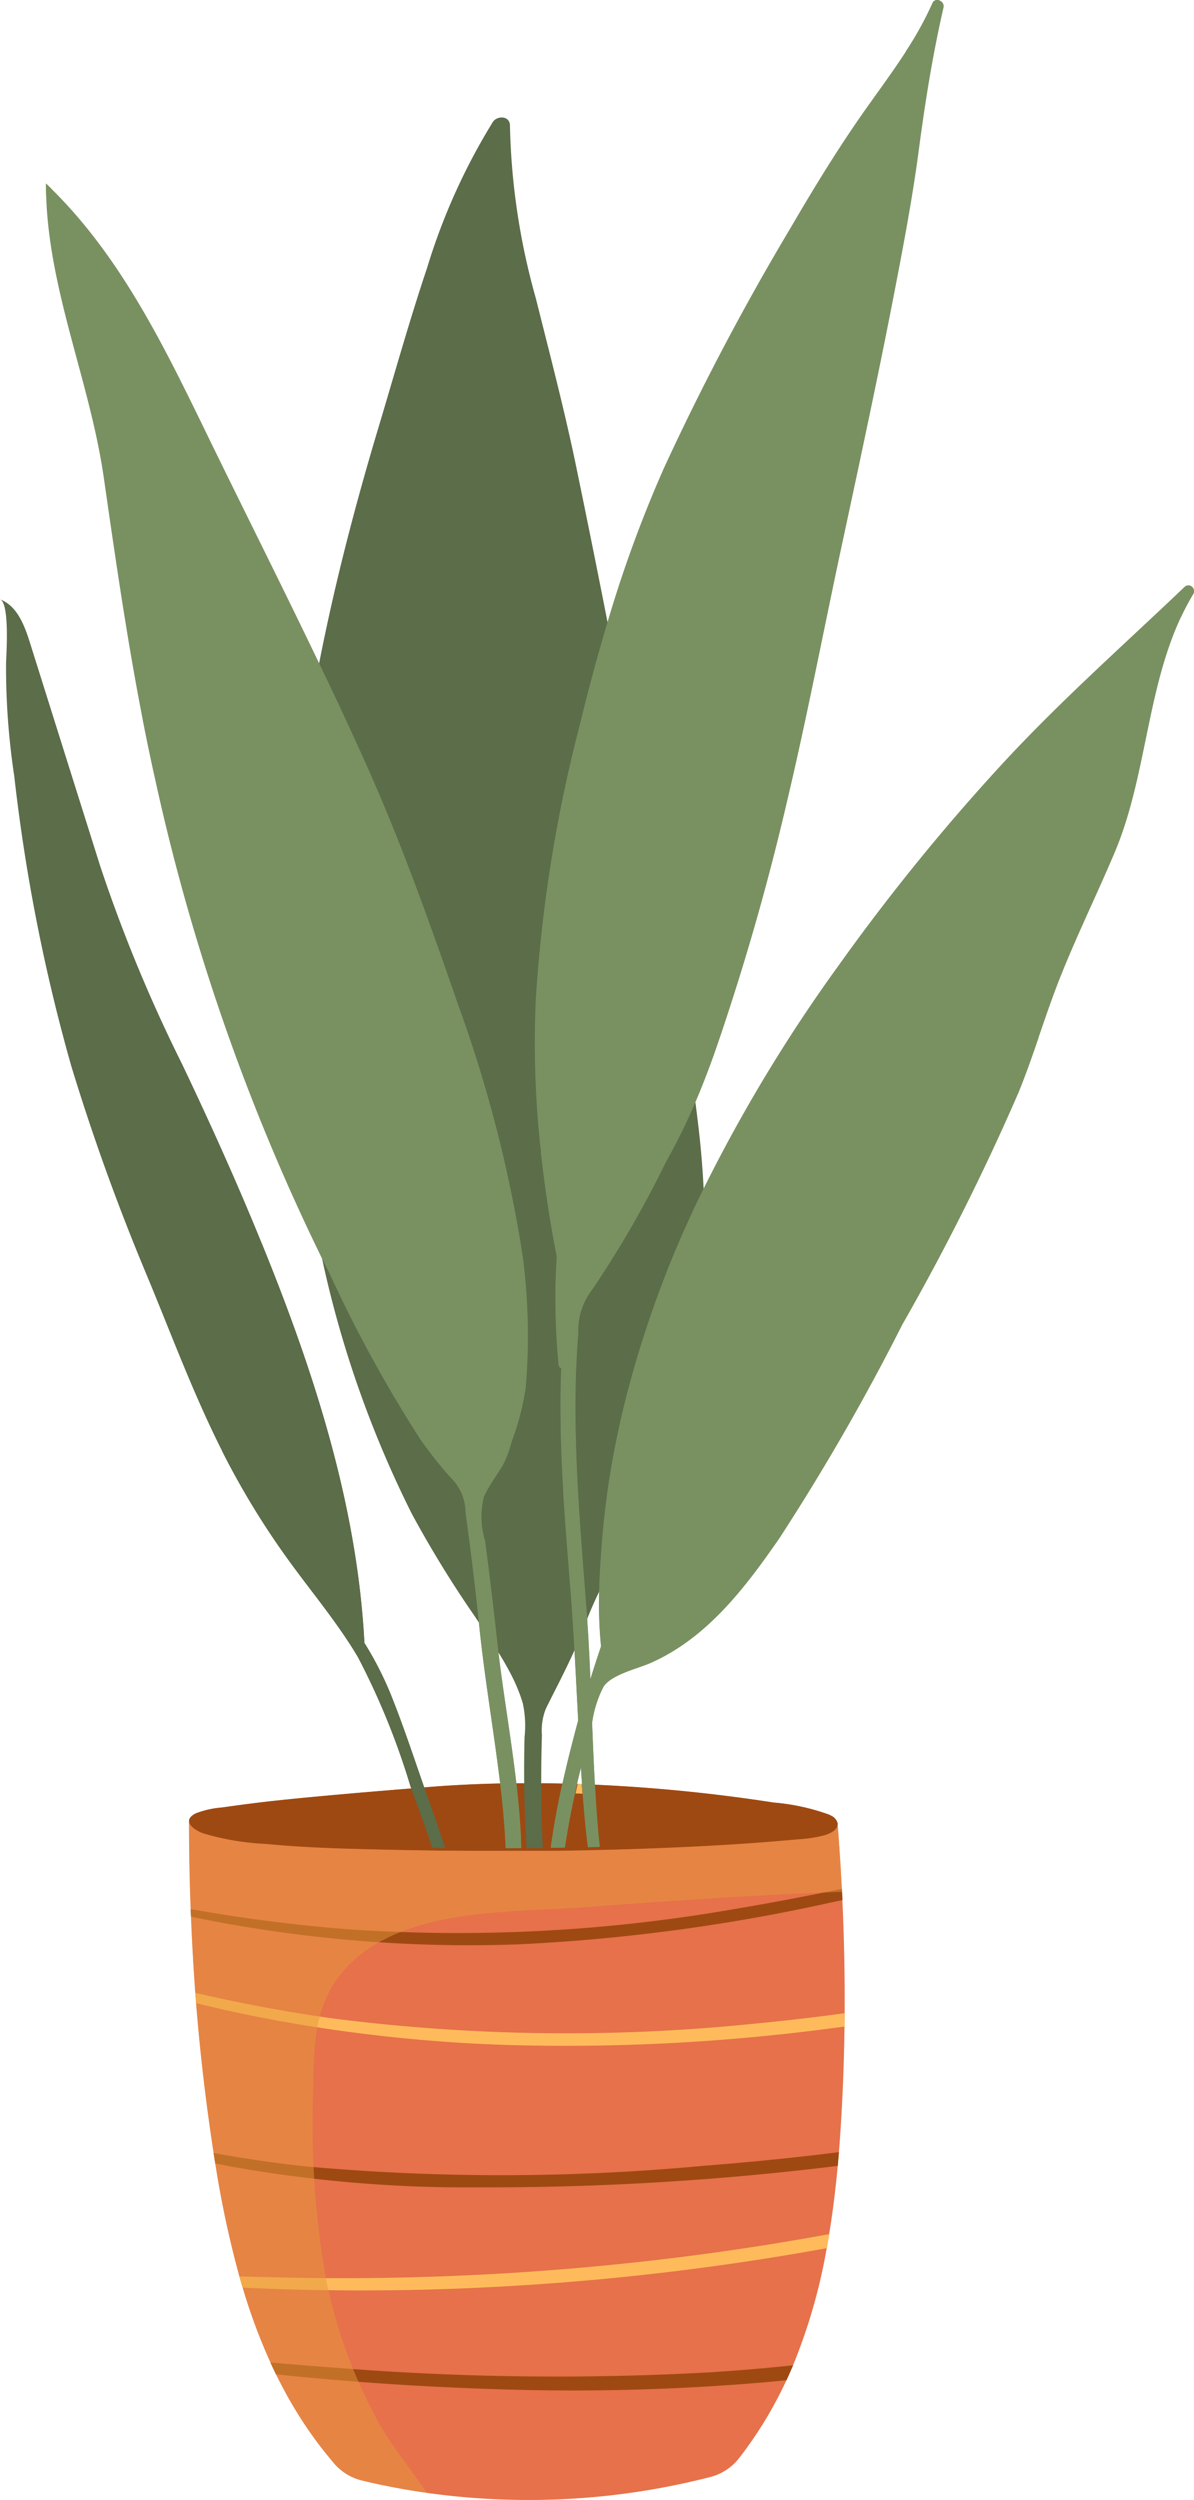 <svg id="Group_32507" data-name="Group 32507" xmlns="http://www.w3.org/2000/svg" xmlns:xlink="http://www.w3.org/1999/xlink" width="55.488" height="116.126" viewBox="0 0 55.488 116.126">
  <defs>
    <clipPath id="clip-path">
      <rect id="Rectangle_9847" data-name="Rectangle 9847" width="55.488" height="116.126" fill="none"/>
    </clipPath>
    <clipPath id="clip-path-3">
      <rect id="Rectangle_9845" data-name="Rectangle 9845" width="30.347" height="31.185" fill="none"/>
    </clipPath>
  </defs>
  <g id="Group_32506" data-name="Group 32506" clip-path="url(#clip-path)">
    <g id="Group_32505" data-name="Group 32505">
      <g id="Group_32504" data-name="Group 32504" clip-path="url(#clip-path)">
        <path id="Path_42829" data-name="Path 42829" d="M77.4,448.995c-.008-.175-.016-.351-.026-.525q-.077-1.5-.194-3c0-.014,0-.026,0-.039a.535.535,0,0,0-.311-.358c-.026-.015-.053-.03-.08-.042a9.989,9.989,0,0,0-2.583-.564,76.134,76.134,0,0,0-9.716-.878q-.5-.014-1-.018l-.407,0c-.2,0-.4,0-.6,0l-.364,0c-.171,0-.342.005-.513.008h-.035c-.317.005-.636.015-.952.026l-.377.015c-.323.014-.643.03-.965.049q-.733.043-1.46.106c-.106.01-5.125.4-7.529.692-.576.069-1.145.147-1.714.228a4.325,4.325,0,0,0-1.217.271c-.233.114-.326.246-.319.375h0a.108.108,0,0,0,0,.02q0,2.027.077,4.053c0,.118.01.235.015.353q.071,1.773.2,3.539l.037.476q.279,3.491.814,6.958c.012.084.026.168.039.252s.024.156.037.233a46.962,46.962,0,0,0,1.123,5.253c.048.173.1.346.151.518a26.582,26.582,0,0,0,1.292,3.478c.083.186.171.37.26.554.107.217.217.433.331.647a19.4,19.4,0,0,0,1.43,2.3c.2.281.415.555.634.823.1.122.2.244.3.364a2.473,2.473,0,0,0,1.285.79q.4.1.807.185a32.994,32.994,0,0,0,5.2.677,33.824,33.824,0,0,0,9.513-.855q.332-.077.664-.163a2.475,2.475,0,0,0,1.334-.856c.137-.175.273-.353.4-.533.327-.452.634-.921.92-1.4.33-.556.627-1.126.9-1.706.106-.229.208-.461.305-.693a26.053,26.053,0,0,0,1.566-5.443q.061-.324.113-.651c.174-1.05.3-2.111.4-3.17.019-.213.037-.425.054-.636q.043-.529.077-1.057.155-2.39.183-4.778c0-.208.005-.415.007-.621q.016-2.628-.106-5.254" transform="translate(-38.253 -360.735)" fill="#e6714a"/>
        <path id="Path_42830" data-name="Path 42830" d="M77.738,470.362l-.5.106a85.722,85.722,0,0,1-14.558,1.95,63.679,63.679,0,0,1-14.721-1.184l-.491-.1c-.005-.118-.01-.236-.014-.353l.478.084q3.409.586,6.862.855a74.662,74.662,0,0,0,17.957-.946c1.5-.251,2.992-.533,4.481-.836l.484-.1c.009.175.018.35.025.525" transform="translate(-38.59 -382.103)" fill="#9e4912"/>
        <path id="Path_42831" data-name="Path 42831" d="M78.793,496.677c0,.207,0,.414-.007.621-.22.03-.442.058-.662.086a94.022,94.022,0,0,1-14.766.775,72.558,72.558,0,0,1-9.756-.936c-1.445-.242-2.891-.523-4.322-.862q-.314-.074-.627-.152c-.013-.159-.025-.317-.036-.475q.305.071.613.138c1.957.433,3.927.8,5.926,1.067a85.6,85.6,0,0,0,19.382.23q1.806-.172,3.605-.405l.651-.086" transform="translate(-39.538 -403.163)" fill="#ffbb5b"/>
        <path id="Path_42832" data-name="Path 42832" d="M82.227,535.36q-.025.318-.054.636l-.741.089a132.323,132.323,0,0,1-15.958.908A62.221,62.221,0,0,1,54,536.032c-.252-.048-.505-.1-.757-.152-.013-.078-.024-.156-.037-.234s-.026-.168-.039-.252q.374.071.747.135c1.172.2,2.352.363,3.531.491a101.27,101.27,0,0,0,18.521-.03q2.769-.213,5.525-.541l.735-.089" transform="translate(-43.24 -435.391)" fill="#9e4912"/>
        <path id="Path_42833" data-name="Path 42833" d="M87,555.745c-.035.218-.073.435-.113.651l-.788.141a121.767,121.767,0,0,1-16.886,1.756q-4.338.146-8.676-.029c-.265-.01-.531-.022-.8-.035q-.079-.258-.151-.519l.785.02.909.022a126.317,126.317,0,0,0,18.811-.941q3.075-.385,6.126-.926.39-.069.779-.141" transform="translate(-48.462 -451.969)" fill="#ffbb5b"/>
        <path id="Path_42834" data-name="Path 42834" d="M91.6,587.807c-.1.232-.2.463-.306.692q-.468.048-.936.09a104.589,104.589,0,0,1-12.678.322q-4.593-.143-9.177-.59-.466-.044-.932-.093-.135-.275-.261-.553c.3.026.6.052.9.077q1.06.09,2.12.167a129.077,129.077,0,0,0,17.372.216q1.5-.093,2.986-.237.455-.043.909-.091" transform="translate(-54.743 -477.938)" fill="#9e4912"/>
        <path id="Path_42835" data-name="Path 42835" d="M77.182,445.426a.535.535,0,0,0-.311-.358c-.026-.015-.053-.03-.08-.042a9.989,9.989,0,0,0-2.583-.564,76.772,76.772,0,0,0-8.311-.829q-.3-.014-.6-.024l-.189-.007c-.2-.007-.408-.012-.613-.018h-.066c-.312-.01-.623-.014-.935-.016h-.084l-.323,0h-.961c-.171,0-.342.005-.513.008h-.125c-.288.005-.577.015-.863.024l-.377.015c-.323.014-.643.03-.965.049q-.68.039-1.354.1l-.106.008-.5.039c-1.343.108-5.063.411-7.03.653-.576.069-1.145.147-1.714.228a4.325,4.325,0,0,0-1.217.271c-.233.114-.326.246-.319.375h0c.007.142.137.285.336.406a1.929,1.929,0,0,0,.3.148,12.229,12.229,0,0,0,2.961.5c1.2.117,2.418.176,3.638.214q2.027.061,4.069.088l.59.005.5.006c.323,0,.644.005.966.005h1.8l.275,0h.251l.429,0h.023c.1,0,.2,0,.3,0q.185,0,.37,0c.113,0,.224,0,.336,0l.318-.006c.357-.005.714-.011,1.071-.019l.55-.014q1.8-.041,3.585-.121,1.919-.083,3.825-.222.9-.069,1.787-.149a6.213,6.213,0,0,0,1.262-.193,1.814,1.814,0,0,0,.239-.094c.236-.115.36-.263.36-.414,0-.014,0-.026,0-.039" transform="translate(-38.257 -360.735)" fill="#9e4912"/>
        <path id="Path_42836" data-name="Path 42836" d="M109.484,443.773c-.063,0-.123-.006-.187-.006-.035.146-.066.294-.1.437.1.006.212.01.32.016-.013-.149-.022-.3-.035-.446m0,0c-.063,0-.123-.006-.187-.006-.035.146-.066.294-.1.437.1.006.212.01.32.016-.013-.149-.022-.3-.035-.446m-8.105.215c.108-.01.206-.016.288-.025-.047,0-.1.006-.155.013-.041,0-.086.006-.133.013" transform="translate(-82.448 -360.901)" fill="#ffbb5b"/>
        <path id="Path_42837" data-name="Path 42837" d="M91.225,78.988q-.069-1.414-.236-2.833-.069-.6-.148-1.191c-.242-1.836-.544-3.669-.875-5.5-.395-2.179-.829-4.352-1.248-6.521q-.179-.926-.352-1.849l-.037-.191q-.767-4.122-1.571-8.238-.714-3.635-1.465-7.264c-.544-2.616-1.219-5.189-1.868-7.779a31.869,31.869,0,0,1-1.2-8.01c0-.472-.6-.478-.8-.164a28.89,28.89,0,0,0-3.053,6.776c-.82,2.442-1.514,4.928-2.255,7.4-1.083,3.607-2.035,7.259-2.759,10.957-.4,2.064-.737,4.141-.98,6.232,0,.019,0,.039-.007.058q-.114.987-.194,1.974A65.709,65.709,0,0,0,72.5,76.389q.118.942.259,1.882.3,1.981.729,3.942s0,0,0,0a49.807,49.807,0,0,0,4.176,11.878A51.333,51.333,0,0,0,80.6,98.869l.181.274c.3.45.611.908.9,1.376.19.3.372.613.536.927a7.92,7.92,0,0,1,.6,1.427,4.9,4.9,0,0,1,.086,1.588q-.024,1.005-.018,2.008c0,.144,0,.286.005.43q.017,1.146.084,2.289c.007.142.016.286.026.429l.429,0h.023c.1,0,.2,0,.3,0-.008-.141-.015-.284-.02-.426q-.049-1.146-.054-2.289c0-.141,0-.282,0-.423q0-1.057.033-2.11a2.7,2.7,0,0,1,.183-1.225c.206-.422.422-.839.632-1.258.241-.482.479-.966.7-1.457.152-.341.3-.686.426-1.037.053-.144.107-.285.165-.426.17-.432.357-.852.558-1.267q.254-.523.539-1.037c.521-.944,1.061-1.868,1.561-2.811a19.286,19.286,0,0,0,1.479-3.456,33.5,33.5,0,0,0,1.275-11.4" transform="translate(-58.526 -23.775)" fill="#5b6d49"/>
        <path id="Path_42838" data-name="Path 42838" d="M20.545,206.659c-.152-.463-.314-.923-.478-1.381q-.134-.377-.266-.755c-.045-.126-.088-.254-.132-.381-.488-1.409-.961-2.83-1.516-4.208a15.855,15.855,0,0,0-1.217-2.373c-.324-6.193-2.214-12.182-4.508-17.907l-.289-.716c-1.141-2.8-2.381-5.543-3.68-8.269a70.285,70.285,0,0,1-3.8-9.184q-1.638-5.2-3.275-10.407c-.252-.8-.6-1.7-1.384-1.989.461.17.29,2.59.281,3a33.8,33.8,0,0,0,.381,5.208,83.608,83.608,0,0,0,2.647,13.459q1.488,4.883,3.459,9.6c1.163,2.784,2.185,5.575,3.546,8.276h0q.118.236.24.469a37.312,37.312,0,0,0,3,4.814c1.042,1.421,2.175,2.783,3.077,4.3a34.089,34.089,0,0,1,2.436,5.976c.041.117.084.232.126.347,0,.007,0,.012.007.019.259.7.513,1.4.752,2.1q.073.212.142.423l.59.006c-.045-.141-.09-.284-.137-.425" transform="translate(0 -121.249)" fill="#5b6d49"/>
        <path id="Path_42839" data-name="Path 42839" d="M166.678,145.608a.237.237,0,0,0-.141.068c-2.9,2.763-5.885,5.4-8.6,8.359a96.975,96.975,0,0,0-7.479,9.226,73.154,73.154,0,0,0-6.276,10.369,49.58,49.58,0,0,0-3.723,10.177q-.2.841-.369,1.688v0a39.212,39.212,0,0,0-.628,4.516c-.061.761-.113,1.539-.133,2.319a19.9,19.9,0,0,0,.086,2.562c-.17.5-.334,1.007-.493,1.514-.2.639-.391,1.281-.569,1.927-.07.251-.137.5-.2.755q-.263,1-.5,2.039c-.032.144-.064.288-.1.433-.159.745-.3,1.5-.415,2.259-.022.141-.042.284-.061.426.113,0,.224,0,.337,0l.317-.005c.022-.142.044-.284.068-.425.121-.746.266-1.488.43-2.227.032-.145.065-.292.1-.438.049-.206.1-.413.149-.619q.171-.7.361-1.387c.056-.2.106-.448.159-.7a5.229,5.229,0,0,1,.533-1.679c.379-.57,1.575-.833,2.185-1.1,2.631-1.164,4.4-3.5,5.995-5.81a104.78,104.78,0,0,0,5.7-9.907,110.38,110.38,0,0,0,5.4-10.777c.347-.852.65-1.719.948-2.589.349-1.015.692-2.03,1.1-3.026.76-1.875,1.647-3.693,2.434-5.556q.21-.5.383-1.011c1.1-3.231,1.249-6.842,2.7-9.928a11.5,11.5,0,0,1,.556-1.042.269.269,0,0,0-.256-.4" transform="translate(-111.485 -118.417)" fill="#799161"/>
        <path id="Path_42840" data-name="Path 42840" d="M33.606,95.51a62.036,62.036,0,0,0-3.014-11.733c-1.335-3.859-2.718-7.741-4.406-11.46q-1-2.213-2.052-4.392c-1.524-3.179-3.1-6.323-4.653-9.49-2.166-4.41-4.233-9.045-7.782-12.54-.084-.084-.17-.167-.256-.249,0,.2,0,.407.011.609.153,4.464,2.041,8.645,2.674,13.04.541,3.749,1.075,7.479,1.8,11.19q.293,1.51.632,3.018a98.269,98.269,0,0,0,7.706,22.058s0,0,0,0c.113.224.224.446.338.669a62.463,62.463,0,0,0,4.239,7.748,19.929,19.929,0,0,0,1.4,1.769,2.273,2.273,0,0,1,.7,1.613c.232,1.707.444,3.414.621,5.128a.225.225,0,0,0,0,.03c0,.034.007.069.011.1.246,2.413.662,4.8.957,7.206.019.147.037.292.053.438.015.128.03.257.044.384.068.628.122,1.258.155,1.889.01.142.016.286.022.429h.448l.275,0c0-.142-.008-.286-.015-.429-.013-.32-.034-.642-.058-.962q-.051-.664-.123-1.323c-.015-.145-.033-.289-.049-.434-.235-1.988-.579-3.962-.818-5.951-.019-.155-.037-.311-.054-.467q-.263-2.351-.566-4.7a3.841,3.841,0,0,1-.056-2.057,5.611,5.611,0,0,1,.293-.544c.178-.293.372-.574.558-.866a5.025,5.025,0,0,0,.438-1.147,12.061,12.061,0,0,0,.661-2.566c.009-.08.016-.159.022-.239a28.787,28.787,0,0,0-.157-5.774" transform="translate(-9.307 -37.121)" fill="#799161"/>
        <path id="Path_42841" data-name="Path 42841" d="M151.9.034a.238.238,0,0,0-.345.111,16.018,16.018,0,0,1-1.224,2.224c-.742,1.151-1.586,2.251-2.342,3.36-1.085,1.589-2.075,3.215-3.042,4.875a118.455,118.455,0,0,0-5.875,11.139,58.358,58.358,0,0,0-2.619,7.149c-.486,1.615-.919,3.247-1.32,4.891a67.133,67.133,0,0,0-2.018,12.667,45.213,45.213,0,0,0,.241,7.054q.049.454.106.905c.02.167.042.334.065.5s.045.334.069.5c.044.305.09.612.137.917q.161,1.014.36,2.02v0c0,.018.007.035.011.053a23.463,23.463,0,0,1,.335,2.437,14.4,14.4,0,0,1-.114,2.151c-.01.187-.018.376-.024.563-.005.146-.009.293-.013.438-.008.293-.014.585-.016.878-.014,1.5.042,3,.131,4.5,0,.02,0,.039,0,.06q.047.749.1,1.5.094,1.276.2,2.549c.086,1.056.153,2.111.212,3.167.063,1.091.115,2.182.174,3.273.039.731.08,1.463.129,2.194q.012.228.029.456c0,.057.008.113.011.17l.033.445c.054.729.118,1.464.2,2.2.016.141.033.281.05.422l.549-.014c-.015-.14-.028-.28-.043-.421-.064-.661-.113-1.323-.153-1.982,0-.058-.007-.117-.01-.175-.01-.149-.018-.3-.026-.448-.05-.913-.087-1.828-.122-2.741q-.039-1.016-.08-2.03c-.039-.936-.085-1.873-.151-2.809-.012-.168-.024-.335-.037-.5-.263-3.413-.564-6.828-.5-10.254.015-.837.058-1.674.125-2.509a3.088,3.088,0,0,1,.647-2.018,48.991,48.991,0,0,0,3.425-5.928l.113-.2c.468-.848.882-1.706,1.258-2.582.349-.814.665-1.643.961-2.493a116.441,116.441,0,0,0,3.286-11.435c.93-3.917,1.684-7.877,2.528-11.813q.454-2.119.908-4.239c.536-2.52,1.061-5.042,1.551-7.573.429-2.217.852-4.441,1.148-6.68s.642-4.41,1.148-6.611A.278.278,0,0,0,151.9.034" transform="translate(-108.217 -0.001)" fill="#799161"/>
        <path id="Path_42842" data-name="Path 42842" d="M149.466,113.578q-.452,2.121-.908,4.239c-.844,3.936-1.6,7.9-2.528,11.813a116.441,116.441,0,0,1-3.286,11.435c-.3.849-.612,1.679-.961,2.493-.376.877-.79,1.734-1.258,2.582l-.113.2a48.991,48.991,0,0,1-3.425,5.928,3.088,3.088,0,0,0-.647,2.018c-.066.835-.11,1.672-.125,2.509-.061,3.426.24,6.842.5,10.254l.036.5c.065.936.111,1.873.151,2.809q.043,1.013.08,2.03c.035.913.072,1.828.122,2.741.008.149.016.3.026.448,0,.058.005.117.01.175.041.659.09,1.322.153,1.982.015.141.029.281.043.421l-.549.014c-.018-.141-.034-.281-.05-.422-.084-.733-.148-1.468-.2-2.2-.011-.149-.022-.3-.032-.445,0-.057-.007-.113-.011-.17q-.016-.228-.028-.456c-.049-.731-.09-1.463-.129-2.194-.058-1.091-.111-2.182-.174-3.273-.058-1.056-.126-2.111-.212-3.167q-.1-1.274-.2-2.549c-.035-.5-.069-1-.1-1.5,0-.02,0-.039,0-.06-.089-1.5-.145-3-.131-4.5,0-.293.008-.585.016-.878,0-.145.008-.292.013-.438.007-.187.015-.376.024-.563a14.4,14.4,0,0,0,.114-2.151,23.459,23.459,0,0,0-.335-2.437c0-.018-.007-.035-.011-.053v0q-.2-1.005-.36-2.02c-.047-.305-.094-.612-.137-.917q-.036-.25-.069-.5c-.023-.168-.045-.335-.065-.5q-.057-.452-.106-.9a1.024,1.024,0,0,0,1.246.049,3.869,3.869,0,0,0,.877-.674c.148-.145.3-.311.465-.5a29.321,29.321,0,0,0,3.717-6.69c4.2-9.531,8.557-24.482,8.557-24.482Z" transform="translate(-109.469 -92.369)" fill="#799161"/>
        <path id="Path_42843" data-name="Path 42843" d="M53.043,230.716c.007.142.011.286.015.429l-.275,0h-.448c-.005-.142-.012-.286-.022-.429-.033-.631-.087-1.261-.155-1.889-.014-.128-.028-.257-.043-.384-.016-.146-.034-.292-.053-.438-.294-2.406-.711-4.794-.957-7.206,0-.034-.007-.069-.011-.1a.231.231,0,0,1,0-.03c-.178-1.714-.39-3.421-.621-5.128a2.272,2.272,0,0,0-.7-1.613,19.955,19.955,0,0,1-1.4-1.769,62.5,62.5,0,0,1-4.239-7.748c-.114-.223-.225-.445-.338-.669,0,0,0,0,0,0a98.262,98.262,0,0,1-7.706-22.058q-.342-1.506-.632-3.018a169.829,169.829,0,0,0,7.35,19.252c2.441,5.189,5.206,9.8,7.828,11.361.126.076.251.144.376.2.05.024.1.048.149.068a2.645,2.645,0,0,0,2.111.155,12.036,12.036,0,0,1-.661,2.566,5.008,5.008,0,0,1-.438,1.147c-.186.292-.38.573-.558.866a5.673,5.673,0,0,0-.293.544,3.845,3.845,0,0,0,.056,2.057q.308,2.345.566,4.7c.018.156.035.312.054.467.239,1.989.583,3.964.818,5.951.016.145.034.289.049.434q.073.659.124,1.323c.024.32.045.642.058.962" transform="translate(-28.834 -145.302)" fill="#799161"/>
        <path id="Path_42844" data-name="Path 42844" d="M65.607,337.083c-.2,0-.393,0-.59-.005q-.069-.212-.142-.423c-.239-.7-.493-1.4-.752-2.1l-.007-.019c-.042-.115-.086-.231-.126-.347a34.069,34.069,0,0,0-2.436-5.976c-.9-1.517-2.035-2.879-3.077-4.3a37.288,37.288,0,0,1-3-4.814c-.081-.156-.162-.312-.24-.469,4.878,3.742,3.533-3.615,1.825-9.692l.289.716c2.293,5.725,4.183,11.714,4.508,17.907a15.821,15.821,0,0,1,1.217,2.373c.555,1.377,1.027,2.8,1.516,4.208.044.128.087.255.132.381q.132.378.266.754c.164.459.326.919.478,1.381.047.141.092.284.137.425" transform="translate(-44.925 -251.248)" fill="#5b6d49"/>
        <path id="Path_42845" data-name="Path 42845" d="M159.765,257.89c-.3.87-.6,1.737-.948,2.589a110.341,110.341,0,0,1-5.4,10.776,104.766,104.766,0,0,1-5.7,9.907c-1.6,2.312-3.364,4.646-5.995,5.81-.609.27-1.806.533-2.185,1.1a5.23,5.23,0,0,0-.533,1.679c-.053.257-.1.5-.159.7q-.189.69-.361,1.387c-.052.206-.1.413-.149.619-.034.147-.066.293-.1.438-.164.738-.309,1.48-.43,2.227-.024.141-.046.282-.068.425-.106,0-.212,0-.317.005s-.224,0-.337,0c.019-.142.039-.285.061-.426.115-.76.257-1.514.415-2.259.031-.145.062-.289.1-.433.155-.691.322-1.372.5-2.039.066-.252.133-.5.2-.754.178-.646.369-1.288.569-1.927.159-.507.323-1.011.493-1.514a19.861,19.861,0,0,1-.086-2.562c.02-.78.072-1.558.133-2.319a39.217,39.217,0,0,1,.628-4.516c.045,1.87.532,2.8,1.338,2.987a1.61,1.61,0,0,0,.676.007,3.321,3.321,0,0,0,.889-.305c4.219-2.048,12.049-13.021,16.771-21.611" transform="translate(-111.485 -209.733)" fill="#799161"/>
        <path id="Path_42846" data-name="Path 42846" d="M31.549,103.29c-.692-4.4-2.569-8.521-3.911-12.744-2.464-7.753-4.911-15.479-7.847-23.073-1.429-3.692-2.9-7.371-4.267-11.084q-1.058-2.872-2.015-5.784a18.624,18.624,0,0,0-1.1-2.7c-.19-.379-.556-1-.948-1.65-.008-.2-.011-.406-.011-.609.087.083.172.166.256.25a12.807,12.807,0,0,1,1.087,1.849c.483,1.232.935,1.9,1.336,2.961.8,2.129,1.645,4.246,2.464,6.371,2.984,7.733,6.14,15.379,8.7,23.268,1.258,3.871,2.374,7.787,3.641,11.654a57.559,57.559,0,0,1,2.98,11.223c.027.235-.327.309-.364.072" transform="translate(-9.309 -37.119)" fill="#799161"/>
        <path id="Path_42847" data-name="Path 42847" d="M156.057.032c-.551,1.25-1.029,2.529-1.482,3.818-.812,2.3-1.692,4.582-2.552,6.866-3.237,8.595-6.461,17.189-8.831,26.073-1.161,4.358-2.218,8.763-3.056,13.2-.407,2.155-.75,4.324-.982,6.506a62.57,62.57,0,0,0-.438,6.907.172.172,0,0,1-.258.156.2.2,0,0,1-.123-.172,33.661,33.661,0,0,1-.142-3.788q.02-.623.058-1.243c.053-.863.13-1.723.225-2.582.277-2.479.693-4.939,1.175-7.386a178.062,178.062,0,0,1,7.52-26.73c1.639-4.484,3.366-8.934,5.08-13.39.755-1.962,1.471-3.939,2.237-5.9A16.021,16.021,0,0,0,155.712.144a.238.238,0,0,1,.345-.111" transform="translate(-112.378 0)" fill="#799161"/>
        <path id="Path_42848" data-name="Path 42848" d="M183.2,146.008a11.362,11.362,0,0,0-.556,1.042c-.524.835-1.015,1.691-1.512,2.544-1.038,1.784-2.122,3.54-3.235,5.278-2.015,3.145-4.148,6.211-6.19,9.337-1.929,2.951-3.716,5.993-5.381,9.1s-3.185,6.266-4.665,9.455c-1.451,3.122-2.732,6.326-4.228,9.426-.095.2-.407.038-.342-.16a111.057,111.057,0,0,1,4.59-11.238,128.635,128.635,0,0,1,10-18.022c2.079-3.1,4.186-6.182,6.2-9.326.982-1.535,1.951-3.079,2.885-4.645a22.208,22.208,0,0,1,2.183-3.194.27.27,0,0,1,.257.4" transform="translate(-127.747 -118.415)" fill="#799161"/>
        <g id="Group_32503" data-name="Group 32503" transform="translate(8.784 84.604)" opacity="0.5" style="mix-blend-mode: multiply;isolation: isolate">
          <g id="Group_32502" data-name="Group 32502">
            <g id="Group_32501" data-name="Group 32501" clip-path="url(#clip-path-3)">
              <path id="Path_42849" data-name="Path 42849" d="M55.924,481.128A23.166,23.166,0,0,1,53.4,474.29a40.951,40.951,0,0,1-.592-8.613c.023-1.869.005-3.873,1.211-5.417,2.5-3.2,7.7-2.927,11.287-3.191,4.025-.3,8.051-.571,12.082-.724,0-.046,0-.093-.007-.139-.054-1-.117-2-.2-3,0,.149-.124.3-.358.415a2.265,2.265,0,0,1-.241.092,6.28,6.28,0,0,1-1.26.193q-.893.081-1.789.149-1.9.143-3.824.222-1.786.081-3.584.123c-.184,0-.367.01-.551.013l-1.07.019c-.1,0-.212,0-.317.006s-.225,0-.336,0-.247,0-.37,0c-.1,0-.2,0-.3,0a.053.053,0,0,1-.022,0c-.146,0-.288,0-.431,0h-.25c-.092,0-.184,0-.275,0h-1.8c-.323,0-.646,0-.969-.006-.168,0-.336,0-.5,0-.2,0-.393,0-.589-.006q-2.042-.029-4.072-.089c-1.219-.038-2.438-.1-3.638-.215a12.3,12.3,0,0,1-2.96-.5,1.89,1.89,0,0,1-.3-.149c-.2-.12-.332-.263-.339-.405v.019c0,1.352.025,2.707.076,4.056.006.117.01.234.016.351q.071,1.772.2,3.54c.013.158.025.317.035.475q.28,3.491.817,6.959c.01.082.025.168.038.253s.025.155.038.231a47.4,47.4,0,0,0,1.121,5.252c.047.174.1.348.152.519a26.748,26.748,0,0,0,1.292,3.476c.082.187.171.37.26.554.108.218.218.434.332.649a19.312,19.312,0,0,0,1.431,2.3c.2.282.415.554.633.823.1.123.2.244.3.364a2.475,2.475,0,0,0,1.285.788c.269.066.538.127.807.187.734.157,1.474.282,2.216.386-.737-1.09-1.6-2.136-2.167-3.132" transform="translate(-47.038 -453.075)" fill="#e5983d"/>
            </g>
          </g>
        </g>
      </g>
    </g>
  </g>
</svg>
